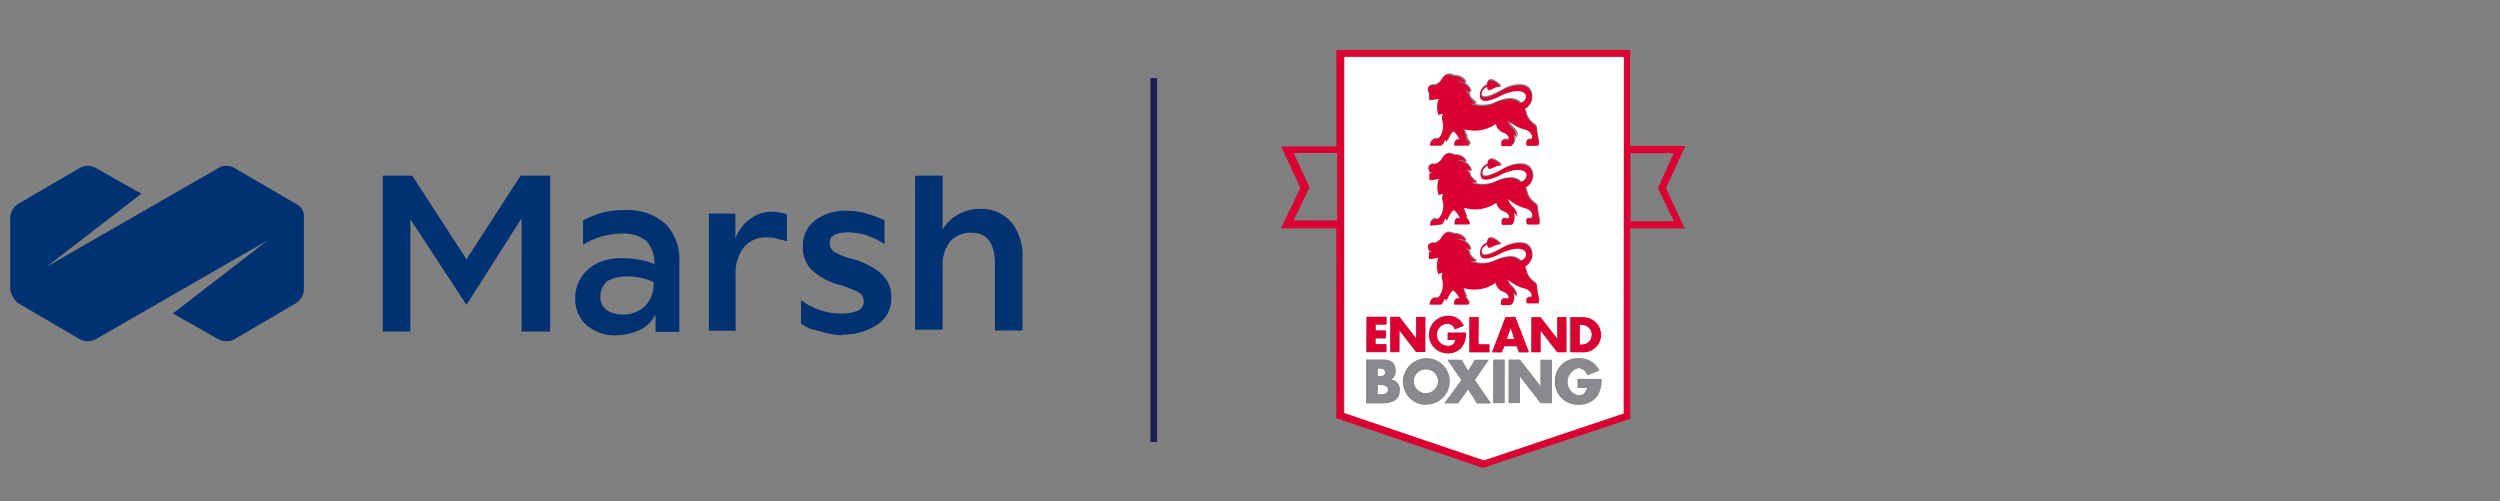 <svg xmlns="http://www.w3.org/2000/svg" viewBox="0 0 226 45.3"><rect x="0" y="0" width="226" height="45.3" fill="#808080" stroke="none"/><defs><style>.cls-1{fill:#003273;}.cls-2{fill:#db0032;}.cls-3{fill:#fff;}.cls-4{fill:#898a8d;}.cls-5{fill:none;stroke:#1c1e54;stroke-miterlimit:10;stroke-width:0.6px;}</style></defs><g id="Layer_1" data-name="Layer 1"><polygon class="cls-1" points="34.6 29.97 34.6 15.88 37.27 15.88 42.17 23.44 47.06 15.88 49.73 15.88 49.73 29.97 47.15 29.97 47.15 19.74 42.17 27.56 37.1 19.83 37.1 29.97 34.6 29.97"/><path class="cls-1" d="M26.79,18.45,21.2,15.19a1.46,1.46,0,0,0-1.46,0L4.19,24.13l8.59-6.62L8.66,15.19a1.46,1.46,0,0,0-1.46,0L1.61,18.45a1.62,1.62,0,0,0-.69,1.21V26.1a2,2,0,0,0,.69,1.29L7.2,30.66a1.51,1.51,0,0,0,1.46,0l15.55-8.94-8.59,6.62,4.12,2.32a1.51,1.51,0,0,0,1.46,0l5.59-3.27a1.51,1.51,0,0,0,.68-1.29V19.66a1.22,1.22,0,0,0-.68-1.21"/><path class="cls-1" d="M55.66,30.31A3.89,3.89,0,0,1,53,29.37,3.12,3.12,0,0,1,52,27a3.42,3.42,0,0,1,.52-1.89A3.91,3.91,0,0,1,54,23.78a5.14,5.14,0,0,1,2.32-.43,7.48,7.48,0,0,1,2.84.52h0a3.12,3.12,0,0,0-.69-2.06,3.28,3.28,0,0,0-2.23-.69,6.69,6.69,0,0,0-3.53,1V19.91a11,11,0,0,1,1.72-.68A7.58,7.58,0,0,1,56.51,19a5.08,5.08,0,0,1,3.61,1.2,4.56,4.56,0,0,1,1.29,3.53V30H59.26V28.42a3,3,0,0,1-1.37,1.38,5.32,5.32,0,0,1-2.23.51m-1.38-3.52A1.43,1.43,0,0,0,54.8,28a2.44,2.44,0,0,0,1.46.43,2.81,2.81,0,0,0,2.06-.77,2.9,2.9,0,0,0,.77-2.15,5.52,5.52,0,0,0-2.4-.52,3.58,3.58,0,0,0-1.81.43,1.83,1.83,0,0,0-.6,1.38"/><path class="cls-1" d="M64.08,30V19.31h2.4v2.24a3.68,3.68,0,0,1,1.29-1.72,3.24,3.24,0,0,1,2-.69,2,2,0,0,1,.68.09,1.56,1.56,0,0,1,.69.17v2.41a5.26,5.26,0,0,0-.77-.18,2.23,2.23,0,0,0-.95-.17,2.63,2.63,0,0,0-2.15.86,3.88,3.88,0,0,0-.77,2.58v5h-2.4Z"/><path class="cls-1" d="M76.1,30.31a8.24,8.24,0,0,1-1.28-.17c-.43-.09-.86-.26-1.29-.34s-.78-.35-1.12-.52V27.13a6,6,0,0,0,3.52,1.21,4.12,4.12,0,0,0,1.64-.26.86.86,0,0,0,.51-.86.91.91,0,0,0-.43-.78,10.16,10.16,0,0,0-1.72-.68,5.94,5.94,0,0,1-2.57-1.38,2.76,2.76,0,0,1-.78-2.06,2.85,2.85,0,0,1,1.12-2.41,4.5,4.5,0,0,1,3-.85,5.88,5.88,0,0,1,1.63.25,10.4,10.4,0,0,1,1.63.6v2.15a9.28,9.28,0,0,0-1.55-.77A6.47,6.47,0,0,0,76.71,21c-1.21,0-1.72.35-1.72,1a1.18,1.18,0,0,0,.17.52c.09.17.26.26.6.43a6.32,6.32,0,0,0,1.2.43,7.3,7.3,0,0,1,2.15.94,3.51,3.51,0,0,1,1.12,1.12,2.92,2.92,0,0,1,.34,1.55,2.76,2.76,0,0,1-1.2,2.32,5.66,5.66,0,0,1-3.27.94"/><path class="cls-1" d="M82.72,30V15.88h2.49v4.89a3.56,3.56,0,0,1,1.38-1.37,4,4,0,0,1,2-.52,3.61,3.61,0,0,1,2.84,1.21,4.87,4.87,0,0,1,1,3.35v6.44H89.94v-6c0-1.89-.69-2.84-2.15-2.84a2.53,2.53,0,0,0-1.89.78A3.43,3.43,0,0,0,85.21,24V29.8H82.72Z"/><path class="cls-2" d="M150.6,17l1.76-3.8h-5l0-8V4.52h-.65l-12.62,0-12.63,0h-.65v8.72h-5l1.75,3.74-1.76,3.66h5l0,16.7v.47l.43.14,12.62,4.28.21.07.2-.07L146.93,38l.44-.15v-.46l0-16.74,4.92,0ZM121.47,37.3l.06-32.18,12.62,0,12.63,0-.06,32.18-12.63,4.24Zm-3.09-20.38-1.44-3.09h3.93v6.1h-3.93Zm29-3.07h3.92L149.88,17l1.44,3H147.4Z"/><path class="cls-3" d="M146.79,5.16l-12.63,0-12.63,0,0,32.18,12.62,4.28,12.63-4.24ZM129.24,7.72a.53.53,0,0,1,.49-.1c.15,0,.58-.38.58-.38s.27-.69.78-.59c.26,0,.34.09.36.12h0a1.19,1.19,0,0,1,1.17.66s-.69-.33-.75-.16c0,0,1.06.15,1.16,1a.86.86,0,0,0-.52-.18.76.76,0,0,1,.43.49h-.06a1.77,1.77,0,0,0,.71.67,3.77,3.77,0,0,1-.65,0v0a2.81,2.81,0,0,0,2.31-.07c1.12-.49,1.82-.38,2.26.06.39-.1.78-.64.29-1s-1.47,0-1.92.23c-.27.12-2,1-2.05.13a.92.92,0,0,1,.63-1v0c0-.88.89-.29,1.27.13-.69-.09-1.19.74-1.26,0-.32.18-.58.44-.51.8.13.6,2-.56,2.16-.63.54-.24,1.81-.6,2.25.18a1.19,1.19,0,0,1-.51,1.66,2.64,2.64,0,0,1,.17.52,1.82,1.82,0,0,0,.69.9.46.46,0,0,1,.23.4,8,8,0,0,0,.16,1,1,1,0,0,1,0,.5h-1s-.18-.43.08-.54l.29,0a.4.4,0,0,0,.05-.54c-.16-.25-.33-.34-.87-.48a3.89,3.89,0,0,1-1.24-.75,1.19,1.19,0,0,0,.43.73,1.31,1.31,0,0,1,.41.85s-.21-.27-.27-.37.18,1-.31,1.13h-.82s-.15-.59.25-.58.32.13.39-.06-.13-.46-.48-.58a1.07,1.07,0,0,1-.67-.79,3.37,3.37,0,0,1-2.93.46s.19.74.36.86l-.24-.09s.65.68.31.74h-1.26s-.05-.56.3-.54.2,0,.07-.23-.38-.57-.53-.49-.46.75-.55.93l-.12-.25s-.23.58-.37.58h-1a.57.57,0,0,1,.39-.61.5.5,0,0,0,.34,0,1.73,1.73,0,0,0,.4-1.61.83.83,0,0,1,0-.56.19.19,0,0,1,0-.1.83.83,0,0,0-.36.13,2.13,2.13,0,0,1,0-1.48c-.22,0-.53.1-.61.1s-.2,0-.24-.05a1.52,1.52,0,0,1,0-.34.82.82,0,0,1,0-.24,1.65,1.65,0,0,0,.46,0,1,1,0,0,1-.48-.14C129.15,8,129.13,7.79,129.24,7.72Zm.5,12a.5.5,0,0,0,.34,0,1.76,1.76,0,0,0,.4-1.61.9.9,0,0,1,0-.56l0-.1a.83.83,0,0,0-.35.13,2.16,2.16,0,0,1,0-1.48c-.21,0-.53.1-.61.1s-.19,0-.23-.05a2.27,2.27,0,0,1,0-.34,1.63,1.63,0,0,1,0-.24,1.65,1.65,0,0,0,.46,0,1,1,0,0,1-.48-.14c-.05-.27-.07-.48,0-.55a.55.55,0,0,1,.5-.1c.15,0,.58-.38.58-.38s.27-.69.78-.59c.26.05.34.09.35.12h0a1.18,1.18,0,0,1,1.16.66s-.68-.33-.75-.16c0,0,1.07.15,1.17,1a.87.87,0,0,0-.53-.18.8.8,0,0,1,.44.49h-.06a1.81,1.81,0,0,0,.7.67,3.6,3.6,0,0,1-.64,0v0a2.82,2.82,0,0,0,2.31-.07c1.13-.49,1.83-.38,2.27.06.39-.1.77-.64.29-1s-1.47,0-1.92.23c-.27.12-2,1.05-2,.13a.91.91,0,0,1,.63-1v0c0-.88.89-.29,1.27.13-.69-.09-1.19.74-1.26,0-.32.18-.59.44-.51.8.13.6,2-.56,2.16-.63.54-.24,1.8-.6,2.25.18a1.19,1.19,0,0,1-.51,1.66,2.64,2.64,0,0,1,.17.52,1.76,1.76,0,0,0,.69.9.47.47,0,0,1,.22.4,7.89,7.89,0,0,0,.17,1,1,1,0,0,1,0,.5H138s-.18-.43.08-.54l.29,0a.4.4,0,0,0,.05-.54c-.17-.25-.33-.34-.87-.48a3.89,3.89,0,0,1-1.24-.75,1.19,1.19,0,0,0,.43.73,1.31,1.31,0,0,1,.41.85l-.28-.37c-.06-.09.18,1-.3,1.13h-.82s-.15-.59.24-.58.32.13.4-.06-.14-.46-.48-.58a1.07,1.07,0,0,1-.67-.79,3.4,3.4,0,0,1-2.94.46s.2.74.37.86l-.25-.09s.65.68.32.74h-1.27s0-.56.31-.54.2,0,.06-.23-.38-.57-.53-.49a3.61,3.61,0,0,0-.54.93l-.12-.25s-.23.58-.37.58h-1A.58.58,0,0,1,129.74,19.68Zm8.7,6.67c-.16-.25-.33-.34-.87-.48a3.89,3.89,0,0,1-1.24-.75,1.23,1.23,0,0,0,.44.73,1.34,1.34,0,0,1,.4.85s-.21-.27-.27-.37.18,1-.3,1.13h-.82s-.15-.59.24-.58.32.13.4-.06-.14-.46-.49-.58a1.06,1.06,0,0,1-.66-.79,3.4,3.4,0,0,1-2.94.46,2.83,2.83,0,0,0,.36.86l-.24-.09s.65.68.32.74H131.5s0-.56.31-.54.2,0,.06-.23-.38-.57-.53-.49-.45.75-.55.93l-.12-.25s-.22.58-.36.58h-1a.58.58,0,0,1,.4-.61.5.5,0,0,0,.34,0,1.73,1.73,0,0,0,.39-1.61,1,1,0,0,1,0-.56l0-.1a.83.83,0,0,0-.35.13,2.16,2.16,0,0,1,0-1.48c-.21,0-.53.1-.61.1s-.19,0-.23-.05a1.05,1.05,0,0,1,0-.34c0-.06,0-.14,0-.24a1.61,1.61,0,0,0,.46,0,1,1,0,0,1-.47-.14c-.05-.27-.08-.48,0-.55a.55.55,0,0,1,.5-.1c.15,0,.57-.38.57-.38s.28-.69.79-.59c.25.05.33.09.35.12h0a1.19,1.19,0,0,1,1.17.66s-.68-.33-.75-.16c0,0,1.07.15,1.16,1a.82.82,0,0,0-.52-.18.8.8,0,0,1,.44.49h-.06a1.74,1.74,0,0,0,.7.67,3.71,3.71,0,0,1-.64,0v0a2.81,2.81,0,0,0,2.31-.07c1.13-.49,1.83-.38,2.26.06.4-.1.78-.64.3-1s-1.48,0-1.92.23c-.27.12-2,1.05-2.06.13a.93.93,0,0,1,.63-1v0c0-.88.89-.29,1.27.13-.69-.09-1.19.74-1.26,0-.32.18-.58.44-.5.8.12.6,2-.56,2.16-.63.53-.24,1.8-.6,2.25.18a1.2,1.2,0,0,1-.51,1.66,3.52,3.52,0,0,1,.17.52,1.76,1.76,0,0,0,.69.9.47.47,0,0,1,.22.4,8,8,0,0,0,.16,1,.93.93,0,0,1,0,.5h-1s-.18-.43.07-.54l.3,0A.4.4,0,0,0,138.44,26.35Zm-3.81,4.78v.7h-1.81V28.66h.83v2.47Zm-3.78.12a.6.6,0,0,0,.67-.55h-.68v-.65h1.63a2,2,0,0,1-.33,1.25,1.52,1.52,0,0,1-1.3.62,1.69,1.69,0,1,1,0-3.38,1.46,1.46,0,0,1,1.43.89l-.78.32a.72.72,0,0,0-.69-.5,1,1,0,0,0,0,2Zm7.58-2.58h.82l1.51,1.94h0V28.67h.82v3.17h-.83l-1.5-1.94h0v1.94h-.82Zm-13.17,1.2v.7h-.93v.54h1v.7h-1.8V28.64h1.81v.7h-1v.53Zm-.19,6.55H123.5V32.5H125c.7,0,1.16.27,1.16,1a.8.8,0,0,1-.43.8h0a.89.89,0,0,1,.8,1C126.49,36.15,125.78,36.42,125.07,36.42Zm1.42-6.55v1.94h-.82V28.64h.83l1.5,1.94h0V28.65h.83v3.17H128l-1.51-1.95Zm2.38,6.69A2.09,2.09,0,1,1,131,34.4,2.09,2.09,0,0,1,128.87,36.56Zm4.65-.12-.81-1.28-.91,1.27h-1.23l1.54-2.09-1.25-1.83h1.25l.6,1,.6-1h1.25l-1.25,1.82,1.44,2.1Zm2.56-7.78h.9l1.18,3.17h-.87l-.21-.55H136l-.22.55h-.88ZM136,36.44h-1V32.52h1Zm4.27,0h-1L137.39,34h0v2.4h-1V32.52h1l1.87,2.39h0V32.53h1Zm4-.63a1.89,1.89,0,0,1-1.61.76,2,2,0,0,1-2.09-2.07,2,2,0,0,1,2.13-2.11,1.85,1.85,0,0,1,1.77,1.1l-1,.41a.89.89,0,0,0-.85-.63,1.26,1.26,0,0,0,0,2.47.76.76,0,0,0,.83-.68h-.84v-.81h2A2.52,2.52,0,0,1,144.31,35.82Zm-1.2-4h-1.17V28.67h1.17a1.58,1.58,0,1,1,0,3.16Z"/><path class="cls-3" d="M125.21,33.66c0-.36-.32-.38-.59-.38h-.08V34h.12C124.93,34,125.21,34,125.21,33.66Z"/><path class="cls-3" d="M124.65,34.8h-.11v.84h.13c.3,0,.81,0,.81-.41S125,34.8,124.65,34.8Z"/><path class="cls-3" d="M128.89,33.37a1.09,1.09,0,0,0-1.1,1,1.11,1.11,0,0,0,1.1,1.17A1.12,1.12,0,0,0,130,34.4,1.09,1.09,0,0,0,128.89,33.37Z"/><polygon class="cls-3" points="136.55 29.64 136.54 29.64 136.2 30.65 136.88 30.65 136.55 29.64"/><path class="cls-3" d="M143,29.37h-.2v1.78H143a.89.89,0,1,0,0-1.78Z"/><polygon class="cls-2" points="125.34 29.34 125.34 28.64 123.54 28.64 123.53 31.81 125.33 31.81 125.33 31.11 124.36 31.11 124.36 30.57 125.28 30.57 125.29 29.87 124.36 29.87 124.36 29.34 125.34 29.34"/><polygon class="cls-2" points="128.85 31.82 128.86 28.65 128.03 28.65 128.03 30.59 128.02 30.59 126.52 28.65 125.69 28.64 125.69 31.81 126.51 31.81 126.52 29.87 126.52 29.87 128.03 31.82 128.85 31.82"/><path class="cls-2" d="M130.86,29.26a.71.71,0,0,1,.69.5l.78-.32a1.46,1.46,0,0,0-1.43-.89,1.69,1.69,0,1,0,0,3.38,1.55,1.55,0,0,0,1.31-.62,2.06,2.06,0,0,0,.32-1.25h-1.63v.65h.67a.6.6,0,0,1-.67.55,1,1,0,0,1,0-2Z"/><polygon class="cls-2" points="132.84 28.66 132.84 31.82 134.65 31.83 134.65 31.13 133.66 31.13 133.67 28.66 132.84 28.66"/><path class="cls-2" d="M136,31.28h1.13l.21.55h.88L137,28.66h-.9l-1.22,3.17h.87Zm.57-1.64h0l.33,1h-.68Z"/><polygon class="cls-2" points="139.27 29.89 139.28 29.89 140.78 31.84 141.61 31.84 141.61 28.67 140.79 28.67 140.79 30.61 140.78 30.61 139.27 28.67 138.45 28.67 138.44 31.84 139.27 31.84 139.27 29.89"/><path class="cls-2" d="M143.14,28.68H142v3.17h1.16a1.58,1.58,0,1,0,0-3.16ZM143,31.15h-.19V29.37h.2a.89.89,0,1,1,0,1.78Z"/><path class="cls-4" d="M125.71,34.33h0a.8.8,0,0,0,.43-.8c0-.75-.46-1-1.16-1h-1.45v3.92h1.57c.72,0,1.42-.27,1.42-1.09A.89.89,0,0,0,125.71,34.33Zm-1.17-1h.08c.27,0,.59,0,.59.38s-.28.38-.55.38h-.12Zm.13,2.36h-.13V34.8h.11c.33,0,.83,0,.83.43S125,35.64,124.67,35.64Z"/><path class="cls-4" d="M128.9,32.38a2.09,2.09,0,1,0,2.16,2A2.09,2.09,0,0,0,128.9,32.38Zm0,3.19a1.11,1.11,0,0,1-1.1-1.17,1.11,1.11,0,0,1,2.21,0A1.12,1.12,0,0,1,128.89,35.57Z"/><polygon class="cls-4" points="134.58 32.52 133.33 32.52 132.73 33.53 132.13 32.52 130.88 32.51 132.13 34.34 130.59 36.43 131.83 36.43 132.73 35.16 133.55 36.44 134.77 36.44 133.33 34.34 134.58 32.52"/><rect class="cls-4" x="133.56" y="33.97" width="3.92" height="1.02" transform="translate(100.79 169.94) rotate(-89.9)"/><polygon class="cls-4" points="139.28 34.92 139.27 34.92 137.41 32.52 136.39 32.52 136.38 36.44 137.4 36.44 137.4 34.04 137.41 34.04 139.28 36.45 140.29 36.45 140.3 32.53 139.28 32.53 139.28 34.92"/><path class="cls-4" d="M142.72,35.07h.83a.74.74,0,0,1-.82.68,1.26,1.26,0,0,1,0-2.47.89.89,0,0,1,.85.63l1-.41a1.85,1.85,0,0,0-1.77-1.1,2,2,0,0,0-2.13,2.11,2,2,0,0,0,2.09,2.07,1.92,1.92,0,0,0,1.62-.76,2.58,2.58,0,0,0,.4-1.55h-2Z"/><path class="cls-2" d="M138.41,26.89l-.3,0c-.25.11-.08.54-.08.54h1.05a1,1,0,0,0,0-.5,8,8,0,0,1-.16-1,.46.46,0,0,0-.23-.4,1.82,1.82,0,0,1-.69-.9,2.64,2.64,0,0,0-.17-.52,1.19,1.19,0,0,0,.51-1.66c-.44-.78-1.71-.42-2.25-.18-.16.07-2,1.23-2.16.63-.07-.36.19-.62.51-.8.07.73.57-.1,1.26,0-.38-.42-1.29-1-1.27-.13v0a.92.92,0,0,0-.63,1c.08.92,1.78,0,2-.13.45-.2,1.4-.53,1.92-.23s.1.89-.29,1c-.44-.44-1.14-.55-2.26-.06a2.81,2.81,0,0,1-2.31.07v0a3.77,3.77,0,0,0,.65,0,1.77,1.77,0,0,1-.71-.67h.06a.76.76,0,0,0-.43-.49.86.86,0,0,1,.52.18c-.1-.86-1.16-1-1.16-1,.06-.17.75.16.75.16a1.19,1.19,0,0,0-1.17-.66h0s-.1-.07-.36-.12c-.51-.1-.78.59-.78.59s-.43.41-.58.38a.53.53,0,0,0-.49.1c-.11.07-.08.28,0,.55a1,1,0,0,0,.48.14,1.65,1.65,0,0,1-.46,0,.82.82,0,0,0,0,.24,1.52,1.52,0,0,0,0,.34c0,.09.14.05.24.05s.39-.08.61-.1a2.1,2.1,0,0,0,0,1.48.77.77,0,0,1,.35-.13.38.38,0,0,0,0,.1.83.83,0,0,0,0,.56,1.73,1.73,0,0,1-.4,1.61.5.5,0,0,1-.34,0,.57.57,0,0,0-.39.61h1c.13,0,.36-.58.36-.58l.12.25a3.63,3.63,0,0,1,.55-.93c.15-.08.39.25.53.49s.28.24-.07.23-.3.54-.3.54h1.26c.34-.06-.31-.74-.31-.74l.24.09c-.17-.12-.36-.86-.36-.86a3.4,3.4,0,0,0,2.94-.46,1,1,0,0,0,.66.79c.35.12.56.4.48.58s0,.08-.39.06-.25.58-.25.58h.82c.49-.15.25-1.22.31-1.13s.27.37.27.37a1.31,1.31,0,0,0-.41-.85,1.25,1.25,0,0,1-.43-.73,3.89,3.89,0,0,0,1.24.75c.54.14.71.23.87.48A.4.4,0,0,1,138.41,26.89Z"/><path class="cls-2" d="M130.32,20.29c.13,0,.36-.58.36-.58l.12.25a3.63,3.63,0,0,1,.55-.93c.15-.08.39.25.53.49s.28.24-.07.23-.3.54-.3.54h1.26c.34-.06-.31-.74-.31-.74l.24.09c-.17-.12-.36-.86-.36-.86a3.4,3.4,0,0,0,2.94-.46,1,1,0,0,0,.66.79c.35.12.56.4.48.58s0,.08-.39.06-.25.58-.25.58h.82c.49-.15.25-1.22.31-1.13s.27.37.27.37a1.31,1.31,0,0,0-.41-.85,1.25,1.25,0,0,1-.43-.73,3.89,3.89,0,0,0,1.24.75c.54.14.71.23.87.48a.4.4,0,0,1,0,.54l-.3,0c-.25.11-.08.54-.08.54h1.05a1,1,0,0,0,0-.5,8,8,0,0,1-.16-1,.46.46,0,0,0-.23-.4,1.82,1.82,0,0,1-.69-.9,2.64,2.64,0,0,0-.17-.52,1.19,1.19,0,0,0,.51-1.66c-.44-.78-1.71-.42-2.25-.18-.16.07-2,1.23-2.16.63-.07-.36.19-.62.51-.8.07.73.57-.1,1.26,0-.38-.42-1.29-1-1.27-.13v0a.92.92,0,0,0-.63,1c.08.92,1.78,0,2-.13.45-.2,1.4-.53,1.92-.23s.1.89-.29,1c-.44-.44-1.14-.55-2.26-.06a2.81,2.81,0,0,1-2.31.07v0a3.77,3.77,0,0,0,.65,0,1.77,1.77,0,0,1-.71-.67h.06a.76.76,0,0,0-.43-.49.86.86,0,0,1,.52.18c-.1-.86-1.16-1-1.16-1,.06-.17.75.16.75.16a1.19,1.19,0,0,0-1.17-.66h0s-.1-.07-.36-.12c-.51-.1-.78.59-.78.59s-.43.41-.58.38a.53.53,0,0,0-.49.1c-.11.07-.08.28,0,.55a1,1,0,0,0,.48.14,1.65,1.65,0,0,1-.46,0,.82.82,0,0,0,0,.24,1.52,1.52,0,0,0,0,.34c0,.09.14.05.24.05s.39-.08.61-.1a2.1,2.1,0,0,0,0,1.48.77.77,0,0,1,.35-.13.38.38,0,0,0,0,.1.83.83,0,0,0,0,.56,1.73,1.73,0,0,1-.4,1.61.5.5,0,0,1-.34,0,.57.57,0,0,0-.39.61Z"/><path class="cls-2" d="M129.66,8.41a1.65,1.65,0,0,1-.46,0,.82.82,0,0,0,0,.24,1.52,1.52,0,0,0,0,.34c0,.09.14.05.24.05s.39-.08.61-.1a2.1,2.1,0,0,0,0,1.48.77.77,0,0,1,.35-.13.38.38,0,0,0,0,.1.83.83,0,0,0,0,.56,1.73,1.73,0,0,1-.4,1.61.5.5,0,0,1-.34,0,.57.57,0,0,0-.39.61h1c.13,0,.36-.58.36-.58l.12.25a3.63,3.63,0,0,1,.55-.93c.15-.08.39.25.53.49s.28.24-.07.23-.3.54-.3.54h1.26c.34-.06-.31-.74-.31-.74l.24.09c-.17-.12-.36-.86-.36-.86a3.4,3.4,0,0,0,2.94-.46,1,1,0,0,0,.66.79c.35.12.56.4.48.58s0,.08-.39.06-.25.58-.25.58h.82c.49-.15.25-1.22.31-1.13s.27.37.27.37a1.31,1.31,0,0,0-.41-.85,1.25,1.25,0,0,1-.43-.73,3.89,3.89,0,0,0,1.24.75c.54.14.71.23.87.48a.4.4,0,0,1,0,.54l-.3,0c-.25.11-.08.54-.08.54h1.05a1,1,0,0,0,0-.5,8,8,0,0,1-.16-1,.46.46,0,0,0-.23-.4,1.82,1.82,0,0,1-.69-.9,2.64,2.64,0,0,0-.17-.52,1.19,1.19,0,0,0,.51-1.66c-.44-.78-1.71-.42-2.25-.18-.16.07-2,1.23-2.16.63-.07-.36.19-.62.51-.8.07.73.57-.1,1.26,0-.38-.42-1.29-1-1.27-.13v0a.92.92,0,0,0-.63,1c.08.92,1.78,0,2-.13.45-.2,1.4-.53,1.92-.23s.1.89-.29,1c-.44-.44-1.14-.55-2.26-.06a2.81,2.81,0,0,1-2.31.07v0a3.77,3.77,0,0,0,.65,0,1.77,1.77,0,0,1-.71-.67h.06a.76.76,0,0,0-.43-.49.86.86,0,0,1,.52.18c-.1-.86-1.16-1-1.16-1,.06-.17.75.16.75.16a1.19,1.19,0,0,0-1.17-.66h0s-.1-.07-.36-.12c-.51-.1-.78.59-.78.59s-.43.41-.58.38a.53.53,0,0,0-.49.1c-.11.07-.08.28,0,.55A1,1,0,0,0,129.66,8.41Z"/></g><g id="Layer_2" data-name="Layer 2"><line class="cls-5" x1="104.3" y1="7.06" x2="104.3" y2="39.96"/></g></svg>